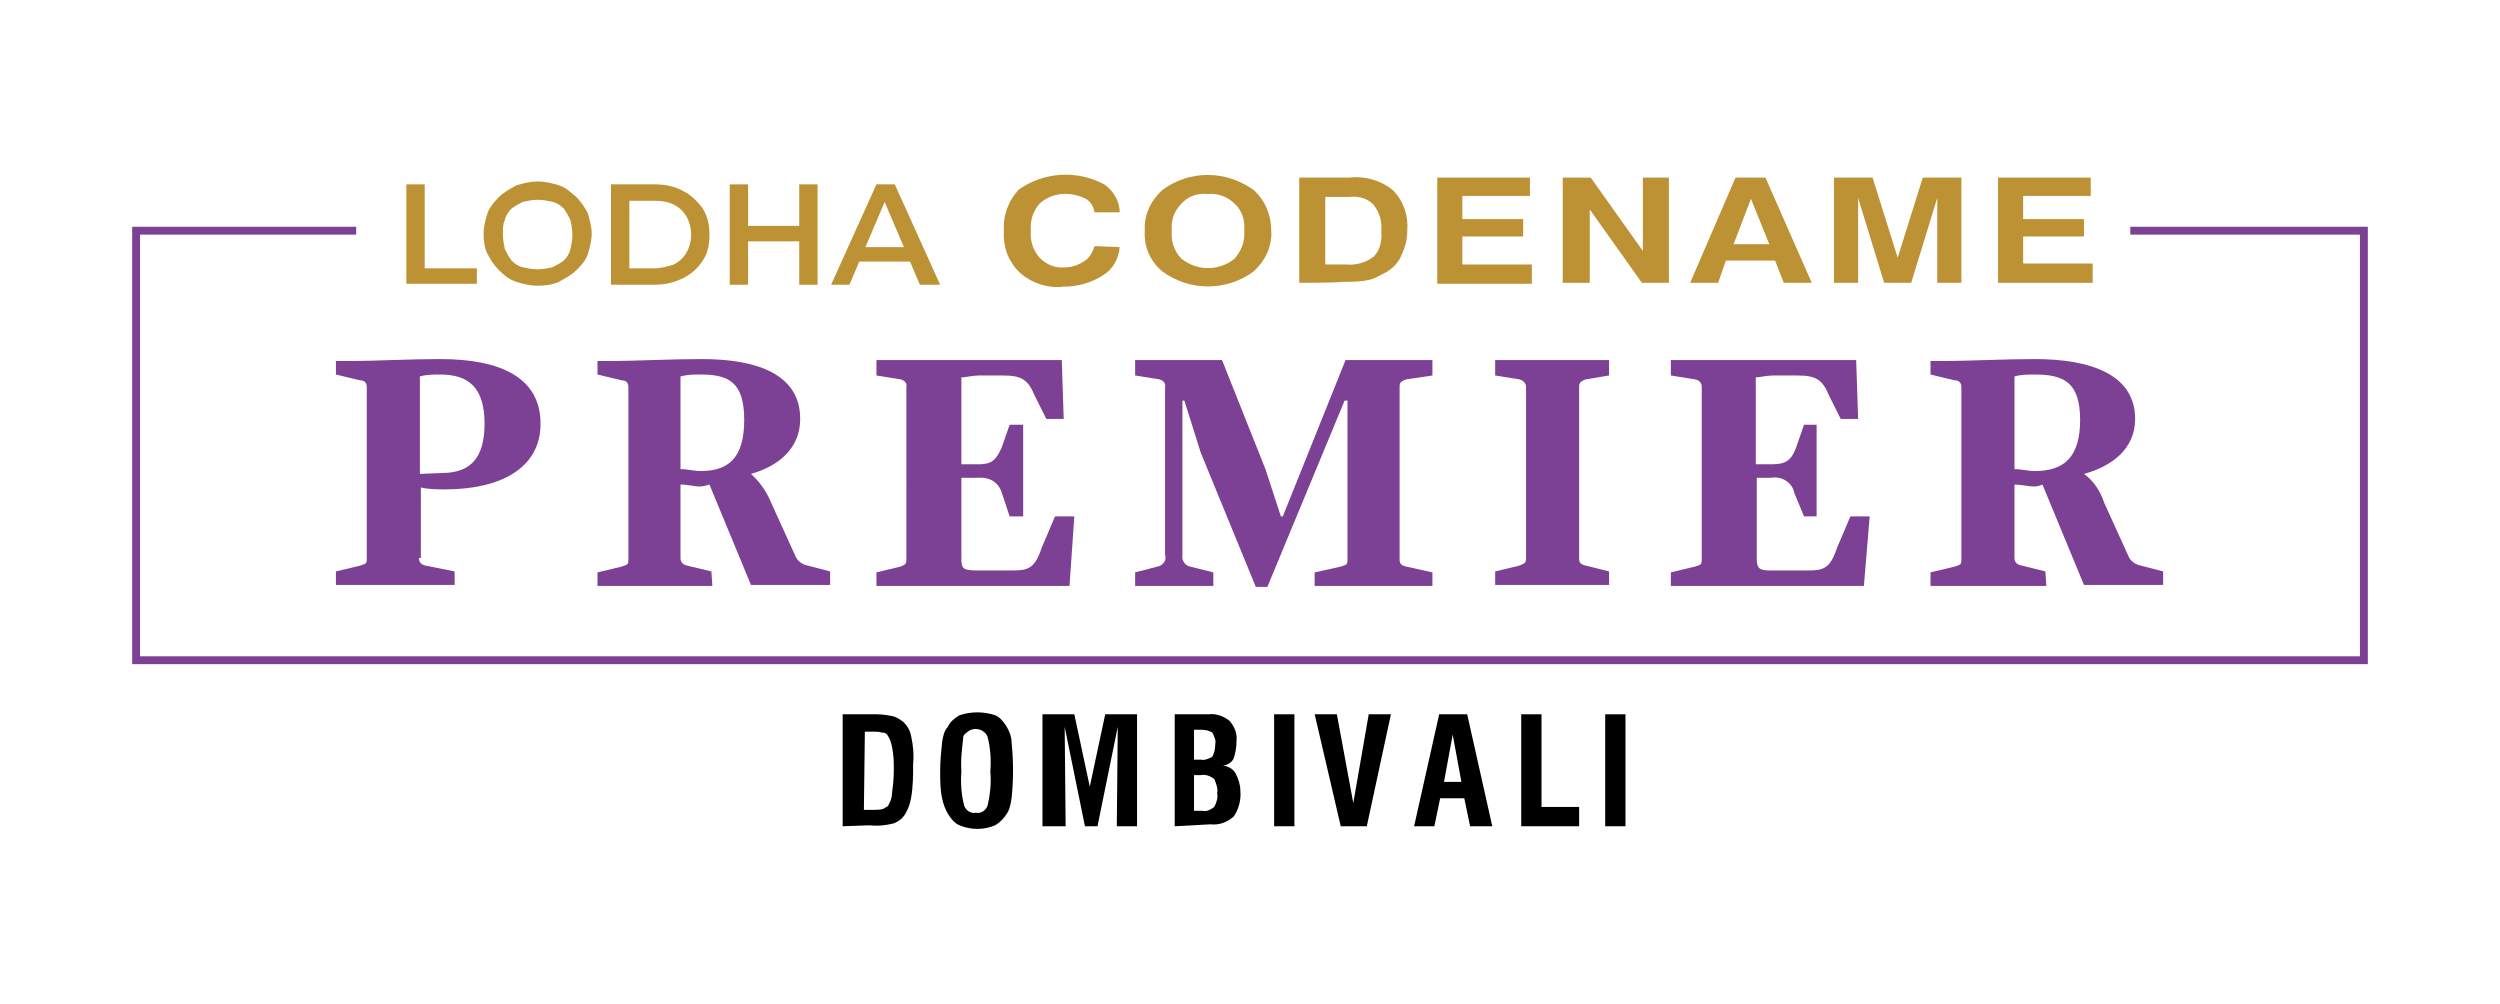 <?xml version="1.0" encoding="utf-8"?>
<!-- Generator: Adobe Illustrator 25.4.1, SVG Export Plug-In . SVG Version: 6.00 Build 0)  -->
<svg version="1.1" id="Layer_1" xmlns="http://www.w3.org/2000/svg" xmlns:xlink="http://www.w3.org/1999/xlink" x="0px" y="0px"
	 viewBox="0 0 259 104" style="enable-background:new 0 0 259 104;" xml:space="preserve">
<style type="text/css">
	.st0{fill:#7C4094;}
	.st1{fill:#BD9234;}
	.st2{fill:none;stroke:#7C4094;stroke-width:0.814;stroke-miterlimit:10;}
</style>
<g>
	<g>
		<path class="st0" d="M45.8,49c2.8,0,4.4-1.4,4.4-5.1c0-3.7-1.6-5.1-4.6-5.1c-0.7,0-1.4,0-2.1,0.2v10.1L45.8,49L45.8,49z
			 M43.4,57.8c0,0.4,0.2,0.7,0.7,0.8l3,0.6v1.4H34.8v-1.4l2.5-0.6c0.6-0.2,0.7-0.2,0.7-0.7V40.1c0-0.4-0.2-0.7-0.7-0.7l-2.5-0.6
			v-1.4h1.6c2.5,0,5.9-0.2,9.2-0.2c6.4,0,10.4,2,10.4,6.7s-4.3,6.8-9.9,6.8c-0.8,0-1.7,0-2.5-0.2V57.8z"/>
		<path class="st0" d="M77.1,43.5c0-3.9-1.6-4.7-4.5-4.7c-0.7,0-1.4,0-2.1,0.2v9.6c0.7,0,1.4,0.2,2.1,0.2
			C75.6,48.8,77.1,47.3,77.1,43.5z M73.8,60.7H61.9v-1.4l2.5-0.6c0.6-0.2,0.7-0.2,0.7-0.7V40.1c0-0.4-0.2-0.7-0.7-0.7l-2.5-0.6v-1.4
			h1.6c2,0,6.1-0.2,9.2-0.2c5.8,0,10.2,1.6,10.2,6.2c0,3.1-2.3,4.9-5.1,5.7c0.9,0.8,1.6,1.8,2.1,3l2.5,5.5c0.2,0.5,0.7,0.9,1.3,1
			l2.3,0.6v1.4h-8.2l-4.3-10.4c-0.3,0.1-0.7,0.2-1,0.2c-0.6,0-1.2-0.2-2-0.2v7.6c0,0.4,0.2,0.7,0.7,0.8l2.5,0.6L73.8,60.7z"/>
		<path class="st0" d="M110.8,60.7h-20v-1.4l2.5-0.6c0.4-0.2,0.6-0.2,0.6-0.7V40.1c0.1-0.4-0.2-0.7-0.6-0.8l-2.5-0.4v-1.6h19.2
			l0.2,6.1h-1.8l-1.2-2.4c-0.7-1.7-1.4-2.1-3.3-2.1h-2.5c-0.6,0-1.4,0.2-1.8,0.2v9h1.8c1.3,0,1.8-0.4,2.4-1.8l0.8-2.3h1.4v9.5h-1.4
			l-0.8-2.4c-0.3-1.1-1.3-1.7-2.4-1.6h-1.8v8.4c0,1,0.2,1.2,1.6,1.2h3.7c1.6,0,2.3-0.2,3-2.3l1.4-3.3h2L110.8,60.7z"/>
		<path class="st0" d="M124.4,46.9l-1.7-5.4h-0.2v16c-0.1,0.6,0.3,1.1,0.8,1.2l2.4,0.6v1.4h-8.1v-1.4l2.3-0.6c0.6-0.1,1-0.7,0.8-1.2
			V40.1c0.1-0.4-0.2-0.7-0.6-0.8l-2.5-0.4v-1.6h9l4.5,11.3l1.6,4.9h0.2l6.5-16.2h9v1.6l-2.7,0.4c-0.6,0.2-0.7,0.4-0.7,0.7v18
			c0,0.4,0.2,0.6,0.7,0.7l2.7,0.6v1.4h-12.2v-1.4l2.7-0.6c0.6-0.2,0.7-0.2,0.7-0.7V41.5h-0.3l-8,19.3h-1.2L124.4,46.9z"/>
		<path class="st0" d="M154.9,59.2l2.5-0.6c0.4-0.2,0.7-0.2,0.7-0.7V40.1c0-0.4-0.3-0.7-0.7-0.8l-2.5-0.4v-1.6h11.8v1.6l-2.4,0.4
			c-0.6,0.2-0.7,0.4-0.7,0.8v17.8c0,0.4,0.2,0.6,0.7,0.7l2.4,0.6v1.4h-11.8V59.2z"/>
		<path class="st0" d="M193.1,60.7h-20v-1.4l2.5-0.6c0.6-0.2,0.7-0.2,0.7-0.7V40.1c0-0.4-0.2-0.7-0.7-0.8l-2.5-0.4v-1.6h19.2
			l0.2,6.1h-1.8l-1.2-2.4c-0.7-1.7-1.4-2.1-3.3-2.1h-2.5c-0.7,0-1.4,0.2-1.8,0.2v9h1.7c1.4,0,2-0.4,2.5-1.8l0.8-2.3h1.3v9.5h-1.3
			l-1-2.4c-0.2-1.1-1.3-1.8-2.4-1.6H182v8.4c0,1,0.3,1.2,1.4,1.2h3.9c1.6,0,2.3-0.2,3-2.3l1.4-3.3h2L193.1,60.7z"/>
		<path class="st0" d="M215.5,43.5c0-3.9-1.7-4.7-4.7-4.7c-0.7,0-1.4,0-2.1,0.2v9.6c0.7,0,1.4,0.2,2.1,0.2
			C213.9,48.8,215.5,47.3,215.5,43.5z M212,60.7h-12v-1.4l2.5-0.6c0.6-0.2,0.7-0.2,0.7-0.7V40.1c0-0.4-0.2-0.7-0.7-0.7l-2.5-0.6
			v-1.4h1.6c2.1,0,6.1-0.2,9.2-0.2c5.8,0,10.4,1.6,10.4,6.2c0,3.1-2.4,4.9-5.3,5.7c1,0.7,1.7,1.8,2.1,3l2.5,5.5
			c0.2,0.5,0.7,0.9,1.3,1l2.3,0.6v1.4h-8.2l-4.3-10.4c-0.2,0.1-0.6,0.2-0.8,0.2c-0.7,0-1.4-0.2-2.1-0.2v7.6c0,0.4,0.2,0.7,0.8,0.8
			l2.4,0.6L212,60.7z"/>
	</g>
	<g>
		<path d="M87.3,85.6V74h3.5c0.6,0,1.2,0.1,1.7,0.2c0.4,0.1,0.7,0.3,1.1,0.6c0.4,0.4,0.7,0.9,0.8,1.5c0.2,0.9,0.3,1.9,0.2,2.8
			c0,1.2,0,2.3-0.2,3.5c-0.1,0.6-0.3,1.2-0.6,1.7s-0.7,0.8-1.2,1c-0.8,0.2-1.6,0.3-2.5,0.2L87.3,85.6z M89.5,83.9h1
			c0.3,0,0.7,0,1-0.1c0.2-0.1,0.3-0.2,0.5-0.3c0.2-0.4,0.4-0.8,0.4-1.2c0.1-0.8,0.2-1.6,0.2-2.5c0-0.8,0-1.6-0.2-2.5
			c-0.1-0.4-0.2-0.8-0.5-1.2c-0.2-0.2-0.3-0.2-0.5-0.2c-0.3-0.1-0.7-0.1-0.9-0.1h-0.9L89.5,83.9z"/>
		<path d="M97.4,79.9c0-1,0.1-2,0.2-3c0.1-0.6,0.2-1.2,0.6-1.6c0.2-0.5,0.7-0.9,1.2-1.2c1.2-0.4,2.5-0.4,3.7,0
			c0.5,0.2,0.9,0.7,1.2,1.2c0.3,0.5,0.5,1.1,0.5,1.6c0.2,2,0.2,3.9,0,5.8c-0.1,0.6-0.2,1.2-0.5,1.6c-0.3,0.5-0.7,0.9-1.2,1.2
			c-1.2,0.5-2.5,0.5-3.7,0c-0.5-0.2-0.9-0.7-1.2-1.2s-0.5-1.1-0.6-1.6C97.4,81.8,97.4,80.8,97.4,79.9z M99.6,79.9
			c-0.1,1.2,0,2.5,0.3,3.6c0.2,0.5,0.7,0.8,1.2,0.7c0.5,0.1,1-0.2,1.2-0.7c0.3-1.2,0.4-2.4,0.3-3.6c0.1-1.2,0-2.5-0.3-3.6
			c-0.3-0.7-1.2-1-1.9-0.6c-0.2,0.2-0.5,0.3-0.6,0.6C99.7,77.4,99.5,78.6,99.6,79.9z"/>
		<path d="M108,85.6V74h3.3l1.6,7.5l1.6-7.5h3.3v11.6h-2.1l0.1-10.3l-2.1,10.3h-1.3l-2.1-10.3l0.1,10.3H108z"/>
		<path d="M121.7,85.6V74h3.5c0.8-0.1,1.6,0.2,2.2,0.7c0.5,0.6,0.8,1.3,0.7,2.1c0,0.6-0.1,1.2-0.3,1.8c-0.2,0.4-0.7,0.7-1.1,0.7
			c0.5,0.1,1,0.3,1.3,0.8c0.3,0.6,0.5,1.2,0.5,1.8c0.1,1-0.2,2-0.7,2.7c-0.7,0.6-1.5,0.9-2.4,0.8L121.7,85.6z M123.7,78.7h0.7
			c0.4,0.1,0.8-0.1,1.2-0.3c0.2-0.4,0.3-0.8,0.3-1.3c0.1-0.4-0.1-0.8-0.3-1.2c-0.3-0.2-0.7-0.3-1.2-0.3h-0.7L123.7,78.7L123.7,78.7z
			 M123.7,84h0.9c0.4,0.1,0.8-0.1,1.2-0.4c0.2-0.4,0.4-0.9,0.3-1.4c0.1-0.5-0.1-1-0.3-1.5c-0.4-0.3-0.9-0.5-1.4-0.4h-0.7V84z"/>
		<path d="M132,85.6V74h2.1v11.6H132z"/>
		<path d="M138.9,85.6L136.2,74h2.3l1.7,9.2l1.6-9.2h2.3l-2.5,11.6H138.9z"/>
		<path d="M146.5,85.6l2.6-11.6h2.9l2.6,11.6h-2.3l-0.6-2.9h-2.5l-0.6,2.9H146.5z M149.6,81h1.8l-0.9-4.9L149.6,81z"/>
		<path d="M157.6,85.6V74h2.1v9.6h3.9v2H157.6z"/>
		<path d="M166.3,85.6V74h2.1v11.6H166.3z"/>
	</g>
	<g>
		<g>
			<path class="st1" d="M116,25.6c-0.1,1.2-0.7,2.3-1.7,2.9c-1.2,0.8-2.7,1.2-4.1,1.2c-1.7,0.2-3.4-0.4-4.6-1.5
				c-1.2-1.2-1.7-2.7-1.6-4.3c-0.1-1.6,0.5-3.2,1.6-4.3c2.6-1.8,6-2,8.8-0.5c1,0.7,1.6,1.8,1.6,2.9h-2.6c-0.1-0.6-0.4-1.1-0.9-1.4
				c-1.6-0.8-3.5-0.7-4.8,0.5c-0.7,0.8-1,1.8-0.9,2.8c-0.1,1,0.2,2,0.9,2.8c0.7,0.7,1.6,1.1,2.6,1c0.7,0,1.4-0.2,2.1-0.7
				c0.5-0.3,0.8-0.9,1-1.5L116,25.6z"/>
			<path class="st1" d="M118.6,23.9c-0.1-1.6,0.6-3.1,1.8-4.2c2.8-2.1,6.6-2.1,9.5,0c1.2,1.1,1.8,2.6,1.8,4.2
				c0.1,1.6-0.6,3.1-1.8,4.2c-2.8,2.1-6.7,2.1-9.5,0C119.1,27,118.5,25.5,118.6,23.9z M121.4,23.9c-0.1,1,0.2,2.1,1,2.9
				c1.6,1.3,3.9,1.3,5.5,0c0.7-0.8,1.1-1.8,1-2.9c0.1-1-0.2-2.1-1-2.8c-0.7-0.7-1.7-1.1-2.8-1c-1-0.1-2,0.2-2.7,1
				C121.6,21.9,121.3,22.9,121.4,23.9L121.4,23.9z"/>
			<path class="st1" d="M134.6,29.3V18.4h5.2c1.6-0.2,3.3,0.3,4.5,1.3c1.1,1.1,1.6,2.6,1.5,4.1c0,0.9-0.2,1.8-0.6,2.6
				c-0.3,0.8-0.9,1.4-1.6,1.8c-0.6,0.3-1.2,0.7-1.8,0.8c-0.9,0.2-1.8,0.2-2.9,0.2C138.9,29.3,134.6,29.3,134.6,29.3z M137.3,27.4
				h2.2c1,0.1,2-0.2,2.8-0.8c0.7-0.7,0.9-1.7,0.8-2.7c0.1-1-0.2-1.9-0.8-2.7c-0.7-0.7-1.6-0.9-2.5-0.8h-2.5L137.3,27.4z"/>
			<path class="st1" d="M148.9,29.3V18.4h9.6v1.9h-7v2.4h6.3v1.8h-6.3v2.9h7.2v2H148.9z"/>
			<path class="st1" d="M161.9,29.3V18.4h2.9l5.4,7.6v-7.6h2.7v10.9h-2.8l-5.4-7.6v7.6H161.9z"/>
			<path class="st1" d="M179.8,18.4h3.1l4.8,10.9h-2.9l-0.9-2.3h-5.1l-0.8,2.3h-2.9L179.8,18.4z M181.4,20.6l-1.8,4.7h3.7
				L181.4,20.6z"/>
			<path class="st1" d="M190,29.3V18.4h4l2.6,8.3l2.6-8.3h4v10.9h-2.5v-8.8l-2.7,8.8h-2.8l-2.7-8.8v8.8H190z"/>
			<path class="st1" d="M207,29.3V18.4h9.6v1.9h-7v2.4h6.3v1.8h-6.3v2.8h7.2v2L207,29.3z"/>
		</g>
		<g>
			<path class="st1" d="M42.1,29.5V19.1H44v8.7h5.4v1.6H42.1z"/>
			<path class="st1" d="M55.7,29.6c-0.8,0-1.6-0.2-2.2-0.4c-0.7-0.2-1.3-0.7-1.8-1.2s-0.9-1.1-1.2-1.7s-0.4-1.3-0.4-2.1
				c0-0.7,0.2-1.5,0.4-2.1s0.7-1.2,1.2-1.7c0.5-0.5,1.1-0.8,1.8-1.2c0.7-0.2,1.4-0.4,2.2-0.4s1.6,0.2,2.2,0.4
				c0.7,0.2,1.2,0.7,1.8,1.2c0.5,0.5,0.9,1.1,1.2,1.7c0.2,0.7,0.4,1.4,0.4,2.1c0,0.7-0.2,1.5-0.4,2.1c-0.2,0.7-0.7,1.2-1.2,1.7
				s-1.1,0.8-1.8,1.2C57.2,29.5,56.5,29.6,55.7,29.6z M55.7,27.9c0.5,0,1-0.1,1.5-0.2c0.4-0.2,0.8-0.4,1.2-0.7
				c0.3-0.3,0.6-0.7,0.7-1.2s0.2-0.9,0.2-1.5c0-0.5-0.1-1-0.2-1.5c-0.2-0.4-0.4-0.8-0.7-1.2c-0.3-0.3-0.7-0.6-1.2-0.7
				s-0.9-0.2-1.5-0.2c-0.5,0-1,0.1-1.5,0.2c-0.4,0.2-0.8,0.4-1.2,0.7c-0.3,0.3-0.6,0.7-0.7,1.2c-0.2,0.4-0.2,0.9-0.2,1.5
				c0,0.5,0.1,1,0.2,1.5c0.2,0.4,0.4,0.8,0.7,1.2c0.3,0.3,0.7,0.6,1.2,0.7C54.7,27.8,55.1,27.9,55.7,27.9z"/>
			<path class="st1" d="M63.3,29.5V19.1h4.5c1.1,0,2.1,0.2,3,0.7c0.8,0.4,1.5,1.1,2,1.8c0.5,0.8,0.7,1.7,0.7,2.7
				c0,1.1-0.2,2-0.7,2.7c-0.5,0.8-1.2,1.4-2,1.8c-0.8,0.4-1.8,0.7-3,0.7C67.8,29.5,63.3,29.5,63.3,29.5z M65.2,27.8h2.5
				c0.8,0,1.5-0.2,2.1-0.4c0.6-0.3,1-0.7,1.3-1.2c0.3-0.5,0.5-1.2,0.5-1.9c0-0.7-0.2-1.4-0.5-1.9c-0.3-0.5-0.7-0.9-1.3-1.2
				c-0.6-0.3-1.2-0.4-2.1-0.4h-2.5V27.8z"/>
			<path class="st1" d="M77.5,29.5h-1.9V19.1h1.9V29.5z M83,25h-5.7v-1.6H83V25z M82.8,19.1h1.9v10.4h-1.9V19.1z"/>
			<path class="st1" d="M86.1,29.5l4.7-10.4h1.9l4.7,10.4h-2.1l-4-9.4H92l-4,9.4H86.1z M88.2,27.1l0.5-1.5h5.6l0.5,1.5H88.2z"/>
		</g>
	</g>
	<polyline class="st2" points="220.7,23.9 244.9,23.9 244.9,68.4 14.1,68.4 14.1,23.9 36.9,23.9 	"/>
</g>
</svg>
